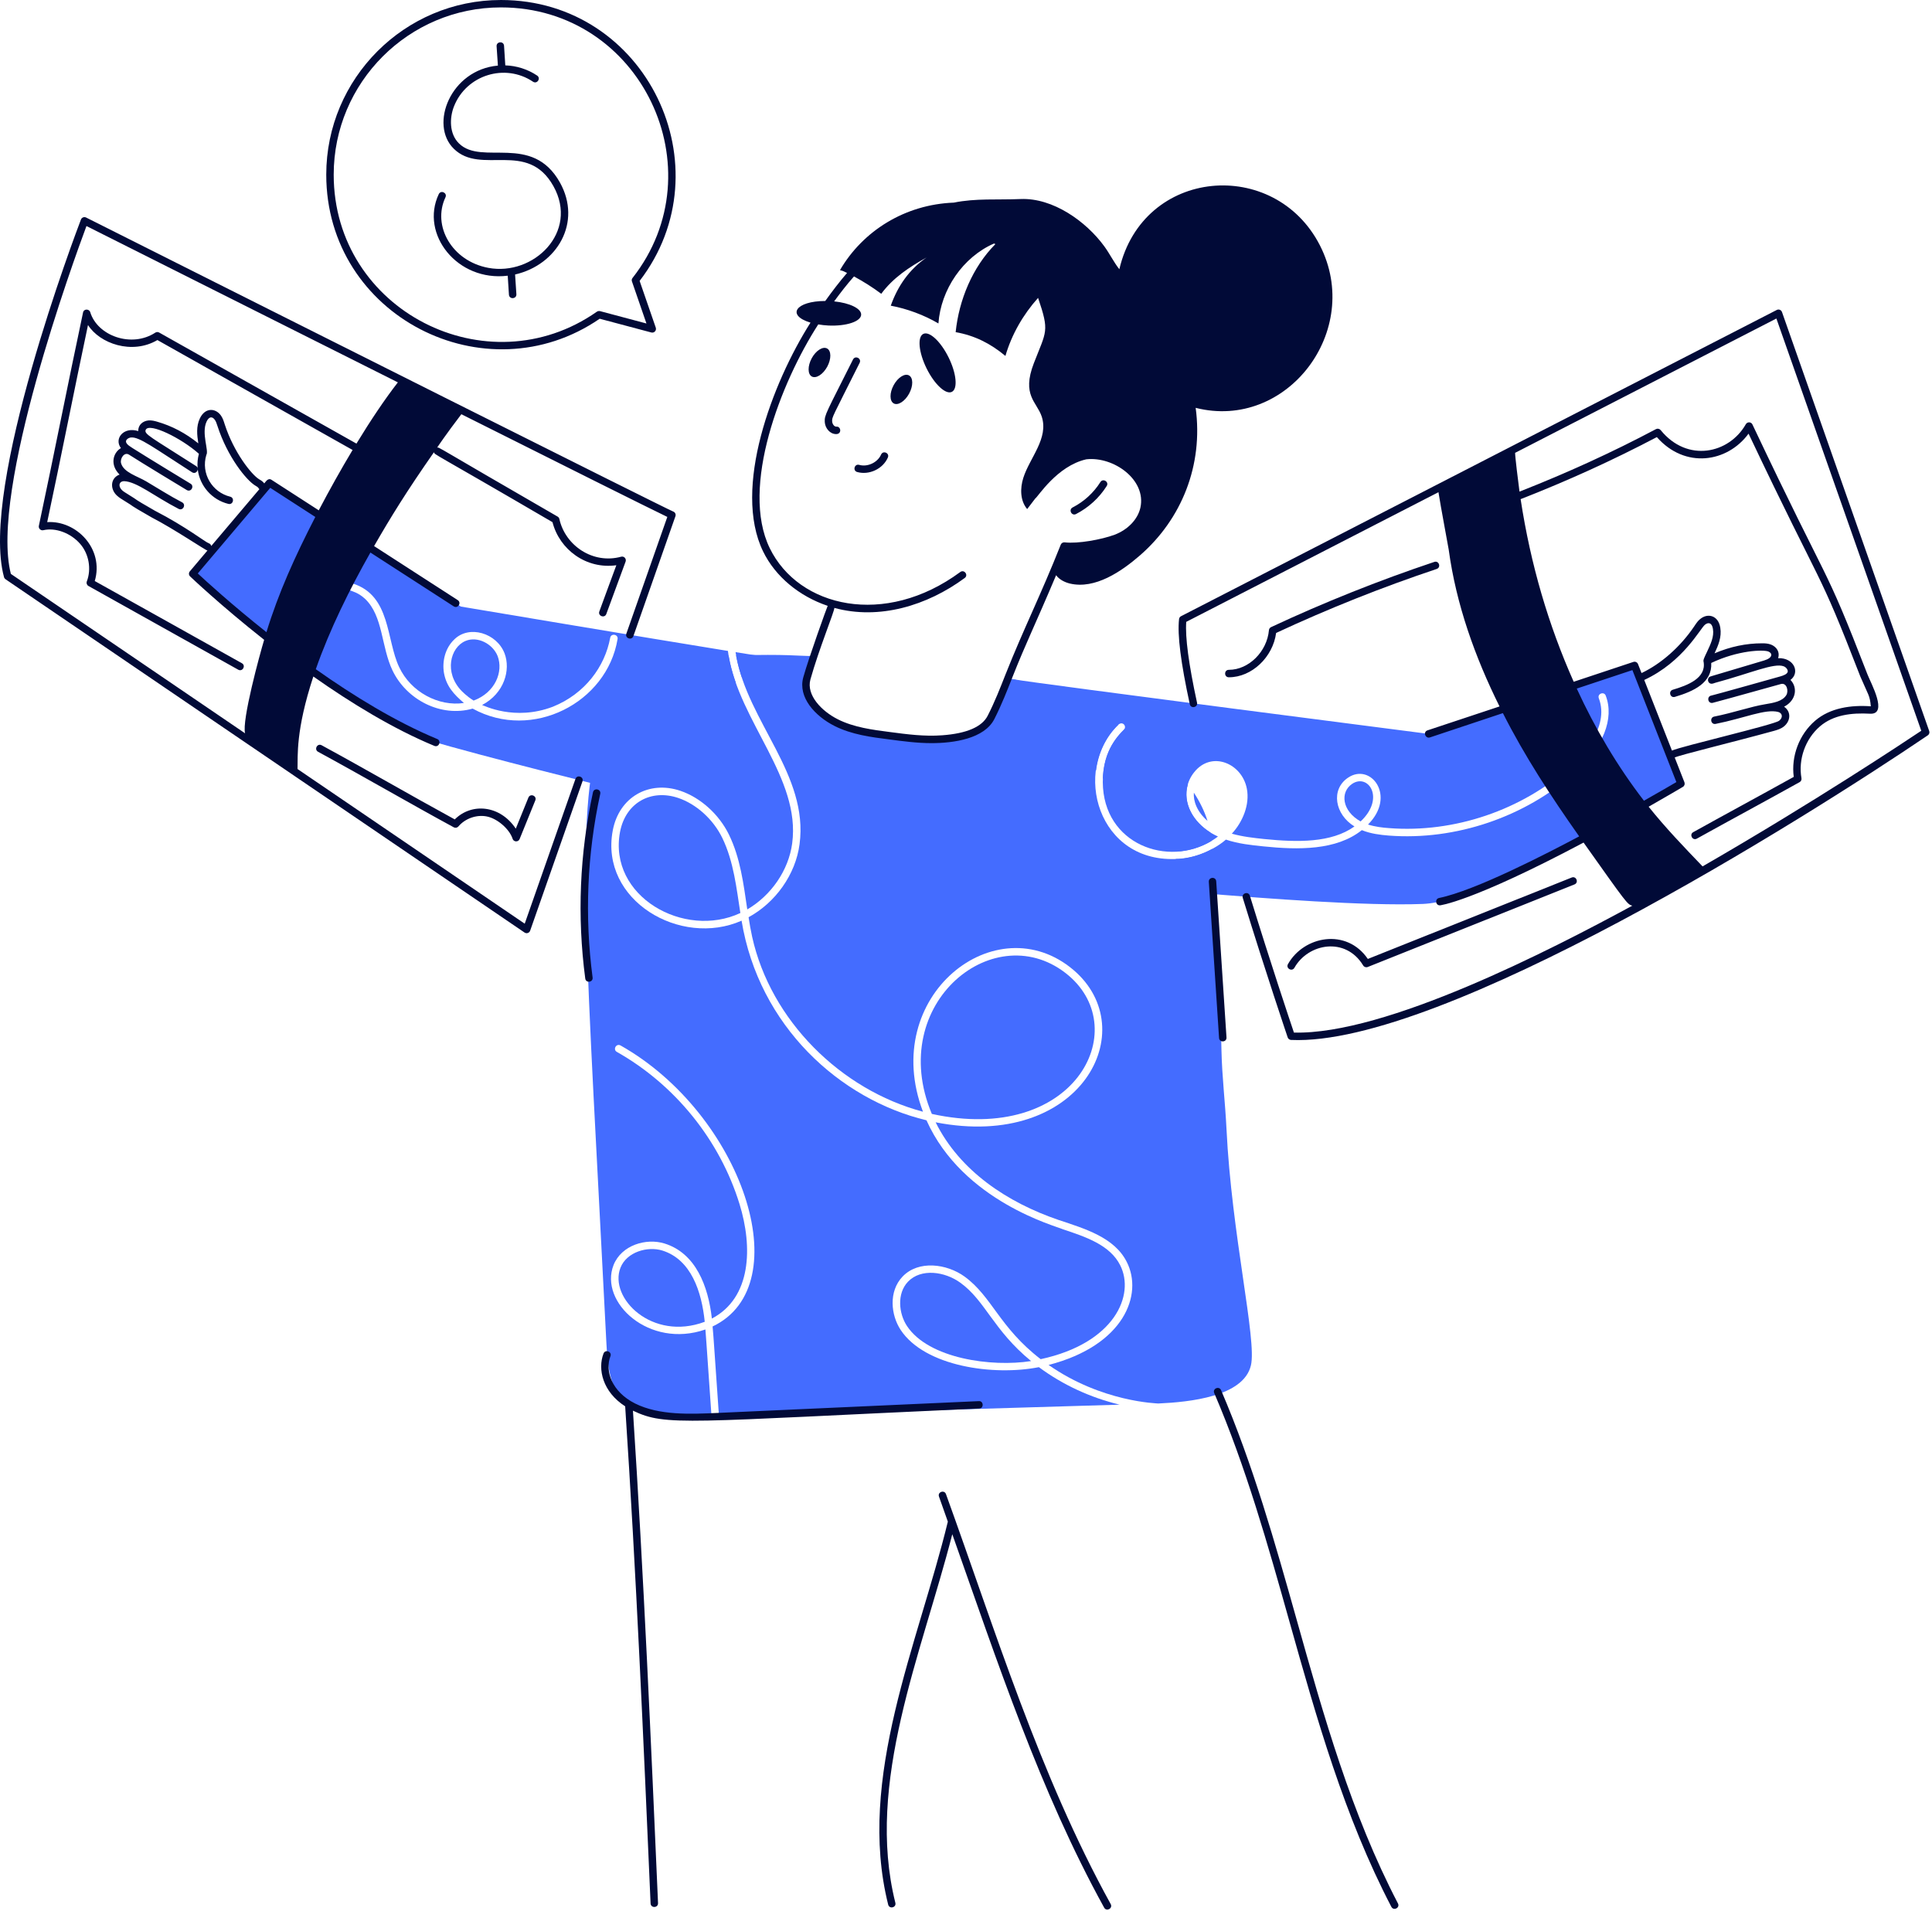 <svg width="459" height="454" viewBox="0 0 459 454" fill="none" xmlns="http://www.w3.org/2000/svg">
<g clip-path="url(#clip0_41_520)">
<path d="M283.637 188.335C283.467 190.318 284.383 192.887 286.878 195.04C286.132 192.673 285.002 190.424 283.637 188.335Z" fill="#446CFF"/>
<path d="M261.997 185.84C262.104 200.679 277.561 206.127 287.859 199.773C287.784 199.091 287.699 198.43 287.56 197.79C283.573 195.285 280.855 190.904 282.209 186.362C278.19 181.054 272.721 176.853 267.157 173.197C266.059 174.647 261.997 177.632 261.997 185.84Z" fill="#446CFF"/>
<path d="M221.382 264.662C255.132 272.05 269.257 244.855 253.885 231.786C236.711 217.256 210.306 238.225 221.382 264.662Z" fill="#446CFF"/>
<path d="M244.962 323.379C235.986 316.045 234.12 309.062 228.14 304.755C224.473 302.101 218.812 301.28 215.71 304.531C213.056 307.314 213.503 312.058 215.465 315.032C220.614 322.835 235.656 324.861 244.962 323.379Z" fill="#446CFF"/>
<path d="M189.955 200.594C189.006 207.8 184.23 214.452 177.845 217.927C178.09 219.494 178.357 221.072 178.698 222.597C183.09 242.414 199.73 258.937 219.281 264.14C208.824 236.604 236.679 214.9 255.025 230.453C271.687 244.621 256.859 273.393 222.288 266.655C228.033 278.232 239.344 285.705 251.486 289.852C257.701 291.931 264.758 293.967 267.7 299.841C271.613 307.548 267.114 319.658 249.119 324.306C261.837 333.186 274.992 333.421 275.184 333.463C282.667 333.122 295.428 331.822 297.187 324.413C298.647 318.454 292.592 293.242 291.387 268.233C291.089 262.008 290.321 255.793 290.193 249.567C289.842 231.956 288.999 215.081 288.008 201.692C285.652 203.014 282.955 203.824 280.098 204.048C260.75 205.434 254.599 182.866 265.653 172.227C251.177 162.974 241.87 161.748 239.504 161.098C238.257 164.274 236.967 167.451 235.453 170.425C233.513 174.263 227.98 175.276 223.919 175.585C219.686 175.905 215.465 175.35 211.265 174.796C206.947 174.242 202.545 173.655 198.654 171.694C194.88 169.786 190.467 165.671 191.682 161.204C192.183 159.424 192.737 157.644 193.345 155.874C188.953 155.853 187.375 155.394 174.881 155.714C177.664 171.577 192.162 184.092 189.955 200.594Z" fill="#446CFF"/>
<path d="M175.894 216.926C174.977 211.105 174.327 204.709 171.598 199.08C169.445 194.667 165.415 191.01 161.076 189.571C154.68 187.439 148.646 190.669 147.303 197.662C144.446 212.971 162.547 223.183 175.894 216.926Z" fill="#446CFF"/>
<path d="M167.43 314.051C166.705 306.888 164.211 299.276 157.367 297.123C153.849 296.035 148.892 297.443 147.41 301.206C144.596 308.38 154.925 318.742 167.43 314.051Z" fill="#446CFF"/>
<path d="M144.073 319.243C144.34 324.242 144.83 329.754 148.433 333.229C153.241 337.845 161.609 336.843 169.05 336.629C167.579 315.639 167.803 318.411 167.59 315.874C154.211 320.532 142.293 309.403 145.768 300.566C147.645 295.822 153.529 294.095 157.878 295.449C165.298 297.751 168.272 305.597 169.125 313.283C178.549 308.348 178.836 296.27 175.702 286.1C171.033 270.92 160.394 257.744 146.557 249.93C145.555 249.386 146.376 247.83 147.431 248.395C176.235 264.641 190.008 305.352 169.296 315.16C169.658 319.36 169.445 317.047 170.82 336.576C202.545 335.638 234.28 334.689 265.995 333.741C259.087 332.067 252.509 329.05 246.817 324.829C236.061 326.961 219.729 324.669 213.983 315.991C211.659 312.484 211.041 306.845 214.442 303.295C218.205 299.372 224.899 300.225 229.174 303.316C235.698 308.071 237.425 315.384 247.243 322.931C264.843 319.136 269.694 307.666 266.133 300.619C263.713 295.801 257.999 293.892 252.488 292.059C251.124 291.377 228.748 285.503 220.113 266.176C199.507 261.229 180.297 243.768 176.182 218.748C161.663 225.166 142.453 213.919 145.576 197.332C147.069 189.379 154.147 185.371 161.631 187.887C166.407 189.497 170.831 193.473 173.187 198.313C175.894 203.856 176.651 210.06 177.536 216.073C183.175 212.779 187.354 206.82 188.207 200.359C190.264 184.849 175.681 171.513 173.101 155.746C159.413 156.109 148.391 158.177 142.645 174.785C136.441 192.716 139.425 227.266 144.073 319.243Z" fill="#446CFF"/>
<path d="M174.754 154.947C174.988 156.557 175.457 158.603 176.214 160.885L181.448 155.949C181.267 156.002 175.095 155 174.754 154.947Z" fill="#446CFF"/>
<path d="M112.519 166.449H112.54C117.711 164.509 119.608 159.563 118.233 155.895C117.092 152.985 113.457 151.066 110.579 152.292C106.965 153.827 105.451 159.786 109.651 164.146C109.726 164.189 110.76 165.362 112.519 166.449Z" fill="#446CFF"/>
<path fill-rule="evenodd" clip-rule="evenodd" d="M45.775 136.302C45.775 136.302 86.518 171.353 101.091 175.692C115.504 179.945 143.252 186.757 147.623 187.855L174.807 162.206C173.655 158.944 173.069 156.066 172.941 154.659C153.902 151.589 109.491 144.116 109.491 144.116L63.524 115.344L45.775 136.302ZM83.32 140.321C82.201 139.99 82.723 138.306 83.821 138.647C92.872 141.504 91.721 151.994 94.844 158.529C97.637 164.456 104.246 167.92 110.216 167.025C107.786 164.935 106.048 163.049 105.472 159.872C105.025 157.143 105.739 154.03 107.903 151.951C111.463 148.391 118.03 150.427 119.874 155.245C121.356 159.158 119.821 164.722 114.534 167.505C114.896 167.59 122.23 171.396 131.355 167.91C138.999 164.829 143.711 158.369 144.969 151.536C145.182 150.384 146.93 150.704 146.717 151.855C144.201 166.972 126.452 176.129 112.327 168.379C112.327 168.357 112.306 168.357 112.306 168.357C104.705 170.532 96.539 166.204 93.245 159.286C90.548 153.614 91.028 146.408 86.764 142.314C85.111 140.779 83.704 140.513 83.32 140.321Z" fill="#446CFF"/>
<path d="M323.251 195.168C329.157 189.635 325.063 183.687 321.247 186.235C318.315 188.207 318.816 192.695 323.251 195.168Z" fill="#446CFF"/>
<path fill-rule="evenodd" clip-rule="evenodd" d="M266.997 173.389C263.991 176.203 262.189 180.361 262.018 184.891L277.742 202.3C281.441 202.577 286.047 201.33 289.362 198.75C289.309 198.718 289.234 198.686 289.181 198.664C281.91 195.264 280.002 188.047 283.723 183.463C287.816 178.303 295.087 181.331 296.227 187.407C296.952 191.17 295.225 195.317 292.656 198.078C295.214 198.803 297.901 199.091 300.342 199.347C308.305 200.146 316.29 200.285 321.79 196.362C317.1 193.494 316.109 187.567 320.266 184.774C325.618 181.139 331.822 189.092 325.01 195.903C326.673 196.436 328.442 196.65 330.042 196.756C345.478 197.95 361.564 192.492 373.088 182.152C375.348 180.116 382.522 172.941 379.846 165.916C379.42 164.807 381.115 164.211 381.488 165.287C383.577 170.745 380.859 177.546 374.26 183.463C362.406 194.113 345.808 199.752 329.924 198.526C327.909 198.366 325.639 198.089 323.539 197.236C317.484 202.076 308.412 201.948 300.172 201.095C297.347 200.807 294.212 200.487 291.249 199.485C287.688 202.587 282.209 204.272 279.331 204.069L286.793 212.331C300.289 213.418 324.37 215.305 338.037 214.772C354.603 214.111 399.354 186.821 399.354 186.821L388.332 158.102L339.423 174.37C339.423 174.37 245.889 162.334 240.954 161.418C240.858 161.407 240.794 161.386 240.773 161.386L260.387 183.111C260.931 178.847 262.786 174.999 265.654 172.227C266.688 171.204 267.807 172.579 266.997 173.389Z" fill="#446CFF"/>
<path d="M45.775 136.302C45.775 136.302 53.376 142.837 63.173 150.608C66.083 140.971 70.187 131.974 75.048 122.55L63.524 115.344L45.775 136.302Z" fill="#446CFF"/>
<path fill-rule="evenodd" clip-rule="evenodd" d="M280.119 147.09C279.693 150.853 280.524 157.463 282.667 167.313C282.912 168.464 284.639 168.08 284.383 166.94C282.411 157.825 281.548 151.376 281.825 147.751L341.746 116.943C342.226 120.098 344.081 129.895 344.177 130.567C345.946 143.572 350.402 156.066 356.255 167.846L339.145 173.528C337.994 173.911 338.655 175.553 339.71 175.212C341.864 174.498 333.463 177.291 357.054 169.434C362.193 179.604 368.418 189.134 375.177 198.718C367.491 202.801 350.477 211.606 341.896 213.354C340.862 213.568 341.021 215.103 342.077 215.103C341.896 215.145 349.368 214.452 376.222 200.189C386.615 214.847 386.605 214.847 387.799 215.188C368.493 225.678 329.189 245.911 307.41 245.335C306.429 242.435 301.898 228.918 296.941 212.821C296.6 211.702 294.916 212.214 295.257 213.333C300.832 231.477 305.885 246.337 305.928 246.486C306.045 246.827 306.365 247.062 306.727 247.083C342.514 248.704 428.574 194.656 458.007 174.711C458.337 174.487 458.476 174.061 458.337 173.688L423.361 74.142C423.191 73.641 422.604 73.396 422.125 73.641L280.588 146.408C280.333 146.536 280.151 146.792 280.119 147.09ZM359.954 107.594L422.029 75.677L456.451 173.624C452.698 176.139 430.994 190.573 404.493 205.849C400.079 201.255 395.655 196.65 391.679 191.671C396.263 189.06 399.365 187.226 399.813 186.96C400.186 186.736 400.335 186.277 400.186 185.883V185.872C400.111 185.702 397.936 180.158 397.873 179.977C399.194 179.348 411.592 176.363 421.517 173.634C422.285 173.41 423.063 173.176 423.756 172.653C425.419 171.353 425.611 169.114 423.862 167.91C426.751 166.407 427.135 163.347 425.376 161.545C427.657 159.872 426.346 156.258 422.434 156.375C422.924 154.936 422.093 153.7 420.792 153.167C420.078 152.879 419.342 152.847 418.66 152.847C414.844 152.847 411.123 153.625 407.339 155.224C408.234 153.316 409.066 151.344 408.703 149.148C408.266 146.259 405.772 145.587 403.981 147.037C403.48 147.421 403.16 147.826 402.478 148.86C399.226 153.678 394.611 157.74 389.995 159.914L389.152 157.782C388.982 157.345 388.502 157.121 388.054 157.271C388.811 157.015 376.989 160.949 373.876 161.983C367.896 148.54 363.653 134.213 361.265 118.595C372.299 114.289 383.161 109.364 393.63 103.852C400.324 111.464 410.366 109.907 415.419 103.031C433.766 141.728 431.548 133.808 441.974 160.735C443.893 165.234 444.223 165.149 444.468 167.814C439.767 167.473 434.778 168.187 431.228 171.246C427.455 174.487 425.504 179.668 426.154 184.582C418.202 189.006 410.292 193.26 402.275 197.716C401.273 198.27 402.105 199.826 403.139 199.251C411.017 194.869 419.396 190.371 427.551 185.83C427.881 185.648 428.052 185.275 427.988 184.902C427.188 180.403 428.915 175.564 432.38 172.579C435.557 169.85 439.874 169.327 444.266 169.573C448.658 169.818 444.468 162.302 443.701 160.309L443.616 160.096C432.977 132.614 435.375 141.099 416.336 100.846C416.016 100.174 415.099 100.206 414.769 100.793C410.814 107.775 400.889 110.024 394.525 102.179C394.259 101.859 393.8 101.763 393.427 101.955C382.948 107.519 372.064 112.466 360.999 116.804C360.7 114.63 359.943 108.415 359.954 107.594ZM400.186 185.872C400.186 185.879 400.186 185.879 400.186 185.872V185.872ZM374.601 163.603L387.82 159.211C396.711 181.864 388.204 160.181 398.267 185.819C397.084 186.512 394.355 188.111 390.666 190.19C390.656 190.2 390.645 190.211 390.634 190.222C390.613 190.229 390.592 190.239 390.57 190.254C384.227 182.034 378.94 173.037 374.601 163.603ZM397.222 178.335L390.634 161.556C399.93 157.239 403.938 149.297 405.068 148.423C405.878 147.772 406.731 147.954 406.955 149.425C407.264 151.258 406.422 153.017 405.537 154.893C404.876 156.301 404.578 156.834 404.748 157.303C405.356 161.162 400.9 162.846 397.414 163.88C396.305 164.211 396.785 165.906 397.915 165.575C402.382 164.253 406.816 162.217 406.55 157.516C412.935 154.478 418.937 154.318 420.131 154.798C421.155 155.213 421.197 156.301 419.14 156.919C418.447 157.121 407.701 160.32 407.072 160.511C406.795 160.607 406.944 160.554 406.411 160.714C405.431 160.991 405.633 162.452 406.657 162.452C406.88 162.452 407.296 162.302 407.499 162.228C415.984 159.936 421.442 157.441 423.756 158.305C424.374 158.539 424.832 159.179 424.715 159.637C424.566 160.181 423.702 160.501 422.956 160.714C422.786 160.767 406.998 165.202 406.603 165.255C405.441 165.426 405.697 167.174 406.848 167.004C406.667 167.057 413.234 165.298 423.159 162.505C424.523 162.206 424.971 164.189 424.395 165.138C423.478 166.652 421.368 166.993 419.321 167.334C415.963 167.878 411.688 169.381 407.254 170.255C406.124 170.489 406.433 172.216 407.595 171.993C414.385 170.649 419.406 168.357 422.466 169.157C423.436 169.413 423.681 170.479 422.679 171.246C421.389 172.227 399.44 177.312 397.222 178.335ZM419.14 156.919C419.189 156.905 419.189 156.905 419.14 156.919V156.919Z" fill="#010A37"/>
<path d="M291.963 160.917C290.769 160.938 290.769 159.147 291.942 159.147C291.942 159.147 291.952 159.147 291.963 159.147C296.664 159.147 301.024 154.83 301.472 149.723C301.504 149.403 301.696 149.126 301.984 148.998C314.552 143.125 327.59 137.912 340.755 133.509C341.864 133.125 342.429 134.81 341.32 135.183C328.378 139.511 315.544 144.628 303.178 150.384C302.41 156.151 297.389 160.917 291.963 160.917Z" fill="#010A37"/>
<path d="M324.967 227.841L373.407 208.493C374.495 208.067 375.145 209.708 374.058 210.135L324.946 229.75C324.541 229.91 324.082 229.76 323.858 229.387C319.69 222.49 310.789 224.132 307.527 229.931C306.962 230.944 305.416 230.08 305.992 229.067C309.776 222.351 319.925 220.443 324.967 227.841Z" fill="#010A37"/>
<path d="M290.097 330.297C297.677 347.94 302.964 366.723 308.07 384.878C314.435 407.531 321.023 430.951 332.12 452.24C332.664 453.274 331.097 454.084 330.553 453.05C319.37 431.602 312.761 408.096 306.365 385.357C301.28 367.256 296.014 348.526 288.477 330.99C288.008 329.924 289.639 329.221 290.097 330.297Z" fill="#010A37"/>
<path d="M225.187 361.532C224.484 359.549 223.801 357.566 223.087 355.594C222.682 354.496 224.345 353.899 224.739 354.986C236.53 387.554 246.966 421.73 263.873 452.389C264.438 453.413 262.892 454.265 262.327 453.253C247.041 425.525 236.988 394.888 226.242 364.517C218.972 392.958 205.562 423.511 212.715 452.091C213.002 453.231 211.286 453.658 211.009 452.517C203.472 422.434 218.162 390.496 225.187 361.532Z" fill="#010A37"/>
<path d="M254.833 120.567C257.53 119.182 259.812 117.092 261.432 114.534C262.061 113.553 263.553 114.502 262.924 115.483C261.133 118.307 258.618 120.599 255.643 122.134C254.599 122.668 253.799 121.1 254.833 120.567Z" fill="#010A37"/>
<path d="M219.356 79.334C220.806 78.619 223.492 81.124 225.368 84.93C227.245 88.736 227.586 92.403 226.136 93.107C224.697 93.821 222 91.316 220.124 87.51C218.258 83.704 217.906 80.048 219.356 79.334Z" fill="#010A37"/>
<path d="M215.955 89.194C216.968 89.749 216.989 91.678 215.987 93.522C214.985 95.356 213.354 96.401 212.342 95.857C211.329 95.303 211.308 93.362 212.31 91.518C213.301 89.685 214.943 88.64 215.955 89.194Z" fill="#010A37"/>
<path d="M192.876 89.461C191.863 88.906 191.853 86.966 192.844 85.122C193.846 83.288 195.477 82.244 196.5 82.798C197.513 83.353 197.524 85.282 196.532 87.126C195.53 88.96 193.899 90.004 192.876 89.461Z" fill="#010A37"/>
<path d="M197.705 100.164C197.748 100.697 198.153 101.379 198.686 101.368C199.805 101.24 200.061 103.138 198.654 103.138C197.172 103.138 196.031 101.731 195.946 100.26C195.85 98.543 196.309 98.085 202.651 85.421C203.184 84.365 204.751 85.165 204.229 86.21C197.63 99.396 197.641 99.066 197.705 100.164Z" fill="#010A37"/>
<path d="M210.934 108.713C209.751 111.432 206.457 112.945 203.643 112.146C202.523 111.826 203.003 110.131 204.133 110.451C206.105 111.016 208.493 109.897 209.325 108.01C209.794 106.933 211.403 107.647 210.934 108.713Z" fill="#010A37"/>
<path fill-rule="evenodd" clip-rule="evenodd" d="M270.834 131.953C280.706 123.371 285.908 110.547 284.064 96.902C305.736 102.392 323.912 78.524 313.582 58.301C302.868 37.332 271.591 39.763 265.931 63.972C264.587 62.267 263.628 60.252 262.349 58.514C258.021 52.587 250.153 46.969 242.467 47.289C236.956 47.524 231.828 47.076 226.605 48.142C214.996 48.579 205.007 54.847 199.56 64.175C200.338 64.473 199.656 64.068 201.244 64.847C199.421 66.957 197.716 69.207 196.063 71.509C189.027 71.531 186.746 74.899 192.556 76.658C183.463 90.964 173.986 116.016 181.299 131.025C184.209 137.006 189.891 141.675 196.639 143.946C196.522 144.127 192.204 156.066 190.829 160.97C189.55 165.692 193.643 170.148 198.259 172.483C202.353 174.551 207.033 175.148 211.158 175.67C214.474 176.108 217.874 176.566 221.317 176.566C226.573 176.566 233.854 175.532 236.242 170.831C237.979 167.409 239.269 164.093 240.516 160.927C243.789 152.655 245.719 148.945 250.91 136.665C251.624 137.667 252.904 138.328 254.14 138.637C260.174 140.097 266.506 135.716 270.834 131.953ZM202.886 65.678C205.146 66.904 207.352 68.29 209.367 69.803C212.15 66.019 216.019 63.461 220.134 61.179C216.03 64.004 213.29 67.927 211.627 72.629C215.497 73.343 219.558 74.856 222.948 76.85C223.524 68.791 228.758 61.105 236.135 57.864C236.252 57.907 236.37 57.949 236.487 57.992C231.05 63.471 227.831 71.243 227.042 78.918C231.551 79.707 235.357 81.636 238.864 84.568C240.357 79.451 243.075 74.739 246.625 70.774C249.375 78.865 248.608 78.566 245.612 86.316C242.691 93.906 246.305 95.452 247.478 98.938C249.215 104.13 244.642 108.745 243.118 113.532C242.329 116.016 242.35 118.969 244.034 120.951C244.653 120.12 245.303 119.267 245.975 118.414C246.561 118.105 251.091 110.707 258.085 109.129C264.609 108.404 272.401 114.012 270.93 120.632C270.312 123.393 267.967 125.844 264.811 127.049C261.709 128.2 256.07 129.234 252.936 128.861C252.531 128.819 252.157 129.043 252.008 129.416C247.328 141.249 243.128 149.532 238.875 160.277C237.649 163.379 236.37 166.695 234.664 170.031C233.321 172.696 229.675 174.274 223.855 174.7C219.686 175.02 215.465 174.466 211.382 173.922C207.395 173.411 202.875 172.835 199.059 170.905C195.2 168.965 191.522 165.17 192.535 161.439C194.56 154.201 198.238 145.289 198.227 144.436C208.856 147.346 220.262 143.914 229.195 137.326C230.133 136.633 229.078 135.215 228.14 135.908C210.231 149.126 189.742 144.34 182.877 130.247C175.809 115.739 185.531 90.804 194.4 77.074C195.157 77.202 195.946 77.308 196.788 77.34C201.031 77.543 204.527 76.391 204.591 74.782C204.666 73.311 201.862 71.978 198.174 71.605C199.677 69.548 201.233 67.543 202.886 65.678Z" fill="#010A37"/>
<path d="M145.022 322.238C143.7 325.66 145.278 330.649 150.885 333.463C156.631 336.331 164.093 335.99 170.521 335.702L232.543 332.898C233.673 332.802 233.822 334.604 232.628 334.657C162.537 337.813 158.337 338.953 150.373 335.169C152.943 374.569 154.67 413.991 156.333 452.165C156.386 453.338 154.616 453.412 154.563 452.24C152.889 413.703 151.152 373.898 148.529 334.135C143.146 330.681 141.962 325.276 143.38 321.598C143.796 320.511 145.448 321.14 145.022 322.238Z" fill="#010A37"/>
<path fill-rule="evenodd" clip-rule="evenodd" d="M0.959 137.134C1.013 137.336 1.141 137.507 1.311 137.624L124.618 221.563C125.087 221.883 125.748 221.691 125.951 221.126L138.381 185.648C138.765 184.55 137.102 183.964 136.718 185.062L124.661 219.463L70.688 182.717C70.773 179.625 70.219 173.581 74.441 160.735C83.353 167.004 93.384 173.155 103.191 177.216C104.279 177.664 104.94 176.022 103.874 175.585C94.034 171.502 83.95 165.309 75.027 158.998C78.364 149.457 83.086 139.969 88 131.281L107.786 144.063C108.767 144.702 109.726 143.21 108.745 142.581L88.875 129.746C92.766 122.977 96.571 116.783 103.106 107.434C103.277 108.116 102.051 106.997 131.26 124.064C132.933 130.588 139.276 135.3 146.429 134.298C145.353 137.24 142.911 143.796 142.389 145.278C142.005 146.376 143.668 146.962 144.052 145.864C144.67 144.105 147.996 135.236 148.636 133.413C148.86 132.742 148.252 132.081 147.57 132.272C140.843 134.106 134.287 129.618 132.891 123.297C132.837 123.062 132.678 122.849 132.464 122.732C102.626 105.515 104.46 106.272 103.852 106.347C103.991 106.144 105.91 103.255 109.609 98.415C133.68 110.483 154.222 120.749 158.539 122.817L148.807 150.555C148.423 151.653 150.086 152.239 150.48 151.13L160.469 122.646C160.629 122.188 160.373 121.676 159.915 121.527C157.921 120.727 67.81 75.485 20.457 51.681C19.977 51.446 19.412 51.681 19.231 52.161C18.24 54.74 -4.936 115.728 0.959 137.134ZM20.542 53.706C29.262 58.088 62.661 74.878 94.525 90.847C91.465 94.78 88.075 99.833 84.685 105.398L37.801 79.003C37.524 78.843 37.162 78.854 36.895 79.035C31.267 82.713 23.165 79.824 21.438 74.174C21.203 73.375 19.935 73.311 19.732 74.238C16.15 91.039 12.814 108.127 9.232 124.928C9.093 125.567 9.68 126.122 10.298 125.972C13.176 125.301 16.769 126.623 19.029 129.202C21.118 131.59 21.758 135.183 20.628 138.146C20.468 138.551 20.638 139.01 21.011 139.223C32.567 145.726 44.762 152.463 56.595 159.115C57.619 159.691 58.482 158.145 57.469 157.58C46.02 151.141 34.188 144.596 22.515 138.05C24.764 130.428 18.186 123.616 11.215 124.053C14.519 108.543 17.621 92.723 20.905 77.223C23.709 81.636 31.363 84.344 37.396 80.794L83.768 106.912C81.007 111.506 78.278 116.399 75.731 121.25L64.505 114.001C63.61 113.414 63.023 114.662 62.778 114.854C62.49 114.427 62.021 114.139 61.584 113.884C59.793 112.828 55.551 107.509 53.387 100.814C53.141 100.025 52.917 99.322 52.47 98.703C51.191 96.923 48.717 96.784 47.481 99.418C46.575 101.336 46.809 103.373 47.118 105.345C44.059 102.893 40.84 101.198 37.311 100.185C36.682 100.004 36 99.833 35.254 99.897C33.974 100.025 32.802 100.91 32.844 102.424C29.337 101.315 27.045 104.247 28.729 106.464C26.779 107.605 26.107 110.515 28.41 112.754C26.459 113.468 26.139 115.632 27.29 117.199C27.834 117.934 28.58 118.382 29.124 118.723C33.004 121.09 29.508 119.192 36.01 122.923C41.447 125.727 48.813 130.759 49.282 130.801L45.104 135.748C44.794 136.1 44.826 136.633 45.167 136.952C45.306 137.091 52.363 143.807 62.757 152.015C61.744 155.373 57.406 171.225 58.226 174.231L2.58 136.355C-2.484 116.613 17.632 61.488 20.542 53.706ZM49.08 100.164C49.677 98.895 50.455 98.927 51.031 99.737C51.319 100.132 51.478 100.644 51.66 101.198C54.026 108.521 58.525 114.129 60.689 115.397C60.902 115.525 61.254 115.738 61.339 115.845C61.392 116.005 61.499 116.122 61.627 116.218L50.188 129.725C50.124 129.426 49.911 129.17 49.592 129.074C48.899 128.883 44.144 125.13 36.821 121.356C30.531 117.743 33.974 119.619 30.041 117.21C29.476 116.868 29.017 116.57 28.719 116.154C28.122 115.355 28.324 114.374 29.433 114.321C32.503 114.406 36.629 117.913 42.438 120.909C43.483 121.442 44.283 119.875 43.249 119.342C40.328 117.828 37.514 116.005 34.699 114.353C32.61 113.127 29.358 112.242 28.761 110.046C28.474 108.98 29.508 107.274 30.68 108.042C32.812 109.438 44.24 116.367 44.421 116.463C45.466 116.986 46.244 115.408 45.21 114.886C45.104 114.832 35.04 108.713 31.64 106.56C31.267 106.272 29.913 105.622 29.934 104.876C29.934 104.407 30.574 103.991 31.139 103.938C33.121 103.778 36.49 106.347 45.626 112.21C46.276 112.636 46.926 112.114 46.98 111.528C47.459 115.451 50.338 118.766 54.261 119.725C55.423 120.003 55.796 118.276 54.687 118.009C50.444 116.975 47.673 112.551 49.026 108.063C49.677 107.146 47.79 102.903 49.08 100.164ZM46.948 111.187C46.895 111.016 46.777 110.856 46.575 110.728C35.819 103.831 34.081 103.127 34.646 102.072C35.531 100.42 43.004 104.033 47.257 107.818C46.948 108.959 46.852 110.088 46.948 111.187ZM46.98 111.528C46.965 111.414 46.955 111.3 46.948 111.187C46.99 111.304 47.001 111.41 46.98 111.528ZM63.301 150.203C54.954 143.572 48.867 137.997 46.99 136.249L64.207 115.909L74.91 122.827C70.07 132.23 66.179 140.811 63.301 150.203Z" fill="#010A37"/>
<path d="M288.946 209.399L291.387 246.497C291.462 247.659 289.692 247.776 289.618 246.604L287.187 209.517C287.112 208.355 288.871 208.227 288.946 209.399Z" fill="#010A37"/>
<path d="M142.602 188.622C139.479 202.992 138.871 217.672 140.79 232.255C140.939 233.417 139.191 233.651 139.042 232.489C137.091 217.703 137.709 202.811 140.875 188.249C141.131 187.098 142.858 187.482 142.602 188.622Z" fill="#010A37"/>
<path fill-rule="evenodd" clip-rule="evenodd" d="M151.962 66.744C172.6 39.859 153.646 0 119.011 0C96.134 0 77.511 18.613 77.511 41.5C77.511 75.133 115.365 94.343 142.474 75.73L154.733 78.993C155.416 79.184 156.023 78.523 155.8 77.852L151.962 66.744ZM150.278 66.04C150.086 66.275 150.032 66.584 150.139 66.872L153.582 76.86L142.538 73.918C142.46 73.904 142.382 73.897 142.304 73.897C142.133 73.897 141.952 73.95 141.803 74.057C115.792 92.286 79.28 73.801 79.28 41.5C79.28 19.593 97.094 1.759 119.011 1.759C152.314 1.759 170.511 40.296 150.278 66.04Z" fill="#010A37"/>
<path d="M120.624 65.507L120.912 70.016C120.997 71.189 122.756 71.061 122.681 69.899L122.372 65.219C132.361 62.927 138.331 52.853 133.022 43.355C126.413 31.565 114.494 39.453 109.047 34.081C106.712 31.799 106.776 28.004 107.864 25.254C110.806 17.813 119.974 14.946 126.626 19.412C127.596 20.062 128.577 18.602 127.606 17.952C125.368 16.449 122.724 15.617 120.048 15.532L119.75 10.873C119.665 9.69 117.906 9.839 117.98 10.991L118.289 15.585C107.064 16.577 101.947 29.582 107.81 35.339C114.292 41.724 125.293 33.164 131.476 44.219C137.595 55.156 126.732 65.646 116.019 63.642C107.341 62.021 102.64 53.642 105.828 46.884C106.329 45.828 104.74 45.072 104.239 46.127C99.741 55.636 108.663 66.978 120.624 65.507Z" fill="#010A37"/>
<path d="M121.783 199.293C121.026 196.959 118.158 194.475 115.642 193.985C113.212 193.505 110.504 194.464 108.905 196.362C108.628 196.682 108.17 196.767 107.807 196.564C97.243 190.829 86.135 184.358 75.57 178.623C74.558 178.069 75.379 176.512 76.413 177.067C86.806 182.717 97.722 189.06 108.042 194.688C112.071 190.669 118.808 191.288 122.54 196.884L125.535 189.507C125.983 188.42 127.614 189.092 127.177 190.168L123.446 199.357C123.137 200.114 122.039 200.082 121.783 199.293Z" fill="#010A37"/>
</g>
<defs>
<clipPath id="clip0_41_520">
<rect width="458.391" height="453.7" fill="white" transform="matrix(-1 0 0 1 458.391 0)"/>
</clipPath>
</defs>
</svg>
